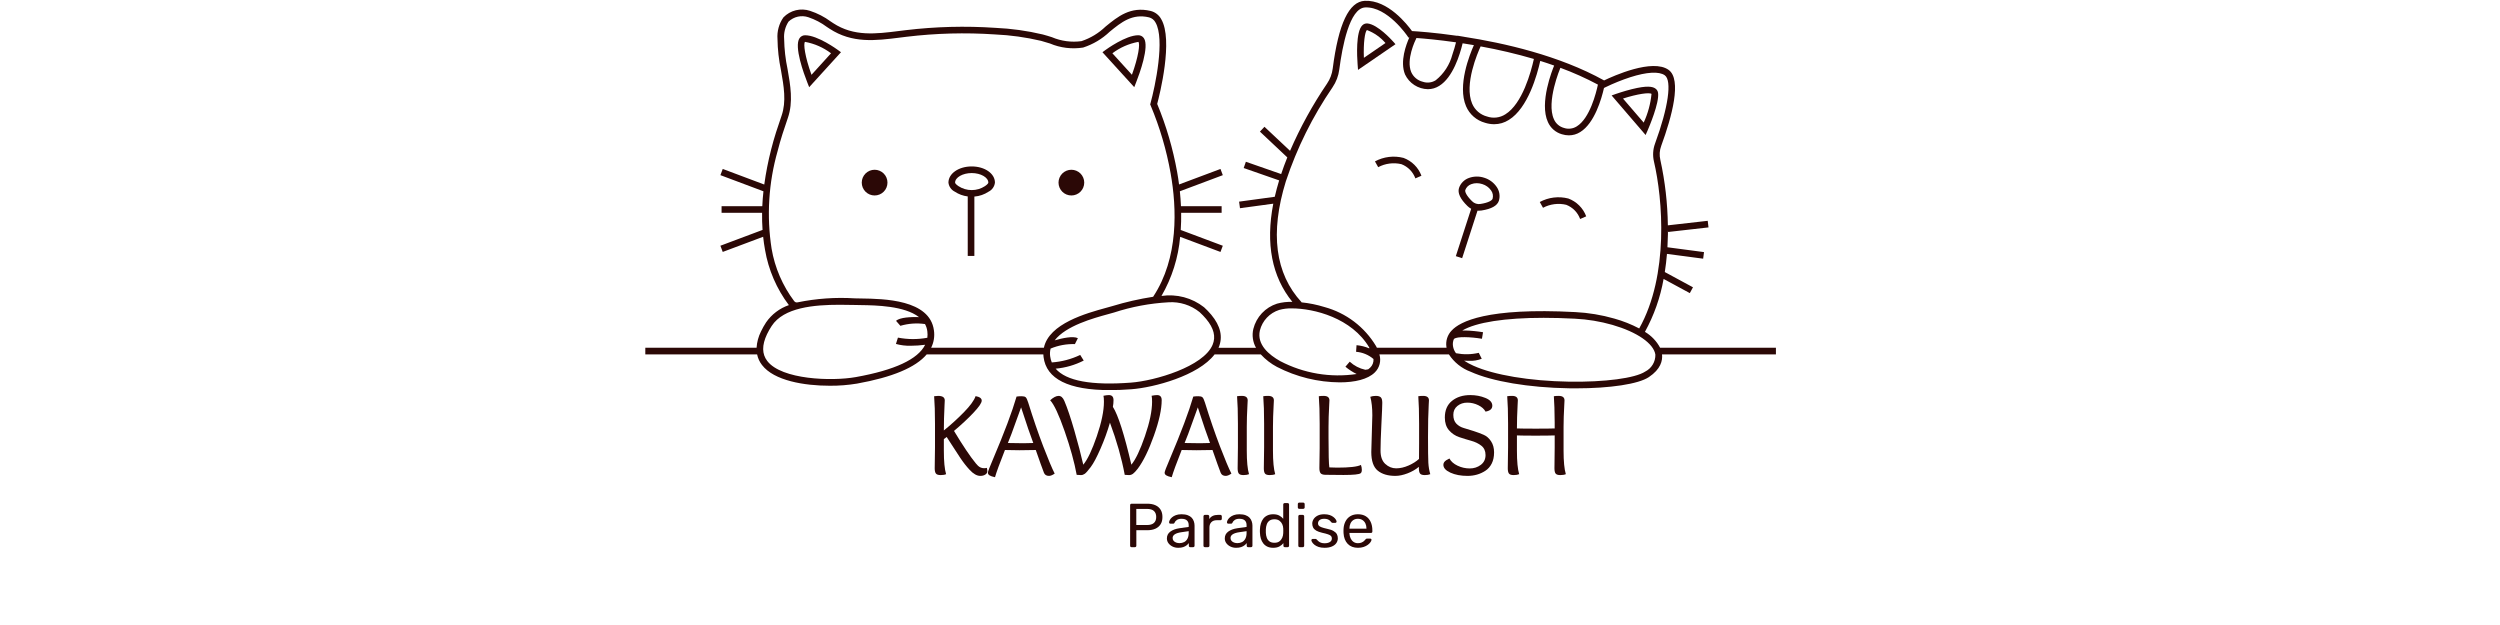 <svg version="1.0" preserveAspectRatio="xMidYMid meet" height="500" viewBox="0 0 1500 375" zoomAndPan="magnify" width="2000" xmlns:xlink="http://www.w3.org/1999/xlink" xmlns="http://www.w3.org/2000/svg"><defs><g></g><clipPath id="858981c3fa"><path clip-rule="nonzero" d="M 387 0 L 1065.551 0 L 1065.551 234 L 387 234 Z M 387 0"></path></clipPath></defs><g clip-path="url(#858981c3fa)"><path fill-rule="nonzero" fill-opacity="1" d="M 1079.16 208.656 L 996.07 208.656 C 995.02 206.68 993.723 204.879 992.176 203.258 C 990.629 201.637 988.891 200.254 986.965 199.113 C 992.438 189.141 996.172 178.559 998.16 167.359 L 1013.891 175.875 L 1015.785 172.375 L 998.883 163.227 C 999.434 159.703 999.867 156.074 1000.18 152.336 L 1021.891 155.207 L 1022.41 151.262 L 1000.465 148.359 C 1000.617 145.758 1000.719 143.117 1000.758 140.418 C 1000.758 139.668 1000.758 138.922 1000.758 138.172 L 1000.871 139.191 L 1025.102 136.441 L 1024.633 132.488 L 1000.715 135.203 C 1000.543 121.977 999.043 108.902 996.215 95.984 C 995.539 93.113 995.711 90.293 996.727 87.527 C 1003.191 69.906 1009.207 47.688 1001.156 41.922 C 991.465 35 968.07 45.555 962.461 48.258 C 935.555 33.301 902.379 25.789 878.355 22.07 L 878.355 22.059 L 874.434 21.398 L 874.434 21.504 C 860.543 19.504 850.32 18.82 847.199 18.641 C 844.469 14.848 832.773 -0.18 818.871 0.492 C 809.387 0.957 803.098 14.234 799.633 41.121 C 799.211 44.426 798.066 47.453 796.195 50.207 C 787.551 62.945 780.164 76.375 774.035 90.496 L 758.68 76.07 L 755.953 78.969 L 772.383 94.434 C 771.07 97.691 769.832 101.035 768.699 104.441 L 747.523 97.055 L 746.211 100.812 L 767.488 108.234 C 766.469 111.586 765.594 114.863 764.859 118.066 L 743.453 120.984 L 743.988 124.926 L 763.965 122.207 C 759.312 146.277 763.152 166.035 775.43 181.133 C 772.305 181.016 769.23 181.371 766.211 182.191 C 764.48 182.746 762.844 183.508 761.305 184.48 C 759.77 185.449 758.375 186.598 757.133 187.926 C 755.891 189.254 754.832 190.715 753.965 192.312 C 753.094 193.91 752.441 195.594 752 197.359 C 751.547 199.277 751.461 201.215 751.738 203.168 C 752.016 205.117 752.637 206.953 753.605 208.672 L 731.113 208.672 C 731.141 208.609 731.172 208.551 731.199 208.484 C 733.863 202.203 732.363 195.586 726.738 188.82 C 725.406 187.234 723.973 185.746 722.441 184.352 C 720.656 182.949 718.742 181.738 716.707 180.723 C 714.676 179.707 712.559 178.91 710.359 178.324 C 708.164 177.742 705.93 177.387 703.66 177.262 C 701.391 177.133 699.129 177.238 696.879 177.574 C 700.023 172.141 702.539 166.434 704.43 160.449 C 706.32 154.465 707.539 148.352 708.086 142.098 L 732.285 151.172 L 733.68 147.449 L 708.441 137.984 C 708.668 134.637 708.754 131.211 708.699 127.699 L 732.977 127.699 L 732.977 123.723 L 708.582 123.723 C 708.453 120.785 708.23 117.797 707.914 114.766 L 733.684 105.098 L 732.289 101.375 L 707.43 110.684 C 707.121 108.203 706.734 105.695 706.277 103.164 C 703.754 89.133 699.766 75.531 694.316 62.355 C 695.742 57.012 704.09 23.969 696.719 11.473 C 696.051 10.242 695.164 9.199 694.059 8.348 C 692.949 7.492 691.719 6.898 690.359 6.562 C 678.316 3.695 670.699 9.926 663.324 15.953 C 659.168 19.938 654.359 22.848 648.898 24.684 C 645.883 25.098 642.871 25.102 639.855 24.699 C 636.84 24.297 633.93 23.5 631.133 22.309 C 629.316 21.738 627.441 21.145 625.633 20.672 C 616.27 18.449 606.777 17.125 597.164 16.703 C 579.223 15.496 561.324 15.961 543.469 18.098 C 542.133 18.254 540.797 18.422 539.477 18.59 C 525.516 20.355 512.328 22.02 499.922 13.891 L 498.395 12.879 C 494.625 10.098 490.512 7.977 486.059 6.516 C 484.676 6.051 483.258 5.789 481.801 5.73 C 480.344 5.668 478.91 5.812 477.492 6.156 C 476.078 6.504 474.738 7.039 473.473 7.766 C 472.211 8.492 471.074 9.379 470.059 10.43 C 468.738 12.312 467.77 14.363 467.156 16.582 C 466.543 18.801 466.32 21.059 466.492 23.355 C 466.59 29.691 467.289 35.961 468.59 42.164 C 470.293 51.793 471.898 60.891 468.945 69.426 C 466.75 75.754 464.477 82.59 462.68 89.711 C 460.91 96.637 459.539 103.641 458.562 110.719 L 433.641 101.363 L 432.246 105.086 L 458.066 114.77 C 457.734 117.805 457.504 120.781 457.375 123.707 L 432.945 123.707 L 432.945 127.688 L 457.254 127.688 C 457.199 131.184 457.293 134.605 457.527 137.953 L 432.246 147.438 L 433.641 151.16 L 457.891 142.066 C 458.176 144.715 458.543 147.324 459.012 149.891 C 460.039 155.91 461.766 161.727 464.184 167.336 C 466.602 172.945 469.648 178.188 473.324 183.066 C 470.543 184.023 467.984 185.387 465.645 187.164 C 463.305 188.938 461.305 191.035 459.637 193.453 C 458.504 195.188 457.492 196.984 456.602 198.852 C 455.055 201.941 454.168 205.211 453.945 208.656 L 387.188 208.656 L 387.188 212.637 L 454.266 212.637 C 454.75 214.992 455.73 217.117 457.207 219.012 C 464.43 228.441 482.617 231.445 497.879 231.445 C 503.352 231.484 508.789 231.055 514.188 230.164 C 535.398 226.359 549.379 220.488 556.023 212.637 L 626.008 212.637 C 626.008 213.145 626.062 213.656 626.129 214.18 C 627.773 227.398 641.121 234.07 665.93 234.07 C 669.934 234.07 674.23 233.898 678.828 233.551 C 692.453 232.52 719.023 225.426 728.754 212.641 L 756.48 212.641 C 759.289 215.699 762.527 218.203 766.195 220.152 C 772.023 223.156 778.125 225.441 784.496 227.004 C 790.863 228.57 797.328 229.375 803.887 229.418 C 812.879 229.418 820.715 227.602 824.887 223.449 C 825.594 222.762 826.188 221.992 826.68 221.141 C 827.172 220.289 827.539 219.387 827.781 218.434 C 828.023 217.477 828.133 216.512 828.105 215.527 C 828.082 214.543 827.926 213.582 827.633 212.641 L 869.344 212.641 C 870.902 215.027 872.797 217.109 875.023 218.887 C 877.25 220.664 879.699 222.051 882.371 223.043 C 895.258 228.863 917.273 232.57 941.297 232.977 C 942.719 233 944.125 233.012 945.516 233.008 C 966.117 233.008 983.051 230.438 989.301 226.27 C 996.508 221.465 997.637 216.285 997.211 212.641 L 1079.16 212.641 Z M 556.402 202.656 C 550.516 203.734 544.637 203.707 538.766 202.57 L 537.566 206.367 C 540.461 207.164 543.41 207.527 546.41 207.457 C 549.316 207.438 552.207 207.238 555.09 206.863 C 550.785 215.551 536.855 222.055 513.477 226.254 C 499.051 228.84 468.965 227.824 460.352 216.594 C 457.137 212.402 457.094 207.145 460.191 200.551 C 461.008 198.844 461.938 197.199 462.98 195.617 C 470.246 184.402 488.504 182.863 503.844 182.863 C 506.992 182.863 510.012 182.93 512.793 182.984 C 514.188 183.016 515.512 183.043 516.777 183.062 C 525.363 183.188 542.715 183.461 551.375 190.262 C 546.566 190.133 540.016 190.383 537.609 192.488 L 540.23 195.484 C 545.078 194.074 550 193.723 555 194.426 C 555.742 195.777 556.207 197.215 556.395 198.742 C 556.574 200.047 556.578 201.352 556.402 202.656 Z M 558.68 208.656 C 559.488 207.043 560.035 205.348 560.32 203.566 C 560.605 201.785 560.617 200.004 560.355 198.219 C 557.922 179.699 530.168 179.285 516.828 179.086 C 515.574 179.086 514.254 179.039 512.871 179.012 C 501.32 178.289 489.879 179.09 478.539 181.41 C 478.051 181.535 477.586 181.477 477.145 181.234 C 476.906 181.102 476.707 180.93 476.543 180.719 C 473.051 176.078 470.156 171.094 467.855 165.758 C 465.559 160.426 463.922 154.898 462.949 149.172 C 461.43 139.406 460.977 129.59 461.586 119.727 C 462.195 109.859 463.852 100.176 466.562 90.668 C 468.32 83.688 470.562 76.953 472.727 70.715 C 476.02 61.199 474.242 51.168 472.531 41.457 C 471.277 35.508 470.594 29.492 470.484 23.41 C 470.332 21.574 470.48 19.762 470.934 17.973 C 471.387 16.184 472.113 14.52 473.121 12.973 C 473.898 12.23 474.762 11.609 475.707 11.102 C 476.652 10.598 477.652 10.227 478.699 9.996 C 479.746 9.762 480.809 9.676 481.879 9.734 C 482.949 9.789 483.996 9.992 485.012 10.336 C 489.047 11.699 492.77 13.652 496.18 16.199 L 497.73 17.223 C 511.383 26.156 525.273 24.402 539.984 22.547 C 541.301 22.379 542.625 22.211 543.957 22.055 C 561.566 19.938 579.215 19.473 596.91 20.656 C 606.27 21.066 615.512 22.352 624.629 24.504 C 626.348 24.969 628.098 25.504 629.945 26.086 C 633.086 27.418 636.352 28.289 639.738 28.703 C 643.125 29.117 646.504 29.062 649.875 28.531 C 655.91 26.559 661.23 23.391 665.836 19.02 C 672.766 13.355 679.332 8.008 689.434 10.418 C 690.266 10.633 691.016 11.008 691.688 11.539 C 692.359 12.074 692.891 12.723 693.289 13.48 C 699.109 23.344 693.102 51.824 690.297 61.965 L 690.102 62.66 L 690.398 63.316 C 695.895 76.418 699.883 89.961 702.367 103.949 C 706.09 124.891 707.266 154.762 691.914 178 L 691.984 178.047 C 683.617 179.34 675.387 181.219 667.289 183.688 C 665.961 184.059 664.688 184.422 663.477 184.754 C 651.973 187.914 629.363 194.125 626.332 208.656 Z M 727.539 206.922 C 722.016 219.953 693.141 228.473 678.527 229.578 C 654.84 231.371 639.727 228.562 633.387 221.203 C 639.316 220.656 644.934 219.035 650.238 216.336 L 648.125 212.961 C 642.727 215.535 637.043 217.035 631.074 217.461 C 630.57 216.242 630.238 214.98 630.078 213.668 C 629.887 212.145 629.98 210.637 630.359 209.145 C 635.027 207.211 639.887 206.316 644.938 206.461 L 646.727 202.91 C 643.867 201.473 637.449 202.875 632.824 204.203 C 639.5 195.445 656.25 190.863 664.535 188.586 C 665.75 188.258 667.027 187.895 668.367 187.516 C 679.008 184.043 689.918 181.996 701.094 181.375 C 702.762 181.262 704.43 181.305 706.09 181.504 C 707.754 181.707 709.383 182.059 710.977 182.562 C 712.574 183.066 714.109 183.715 715.586 184.504 C 717.059 185.297 718.449 186.219 719.754 187.27 C 721.152 188.543 722.465 189.902 723.68 191.352 C 728.34 196.953 729.605 202.051 727.539 206.922 Z M 958.746 50.766 C 957.668 55.855 953.859 71.031 946.066 75.82 C 944.902 76.559 943.637 77.008 942.266 77.164 C 940.898 77.324 939.562 77.176 938.262 76.723 C 936.941 76.348 935.77 75.711 934.734 74.812 C 933.703 73.91 932.914 72.832 932.367 71.574 C 927.566 61.18 936.148 40.891 936.238 40.684 L 936.129 40.641 C 943.898 43.5 951.438 46.875 958.746 50.766 Z M 920.32 35.41 C 918.637 43.012 913.453 62.301 903.188 68.605 C 902.379 69.121 901.52 69.539 900.617 69.859 C 899.711 70.184 898.781 70.398 897.828 70.508 C 896.875 70.621 895.918 70.621 894.965 70.516 C 894.012 70.414 893.078 70.203 892.172 69.887 C 891.188 69.629 890.246 69.262 889.344 68.785 C 888.445 68.312 887.609 67.738 886.84 67.074 C 886.07 66.406 885.383 65.664 884.785 64.84 C 884.188 64.016 883.688 63.137 883.289 62.199 C 878.344 50.691 886.695 31.484 888.379 27.836 C 899.16 29.789 909.805 32.301 920.32 35.367 Z M 849.867 22.801 C 854.461 23.129 862.898 23.867 873.602 25.395 C 873.109 27.414 872.395 30.004 871.43 32.75 C 870.633 35.785 869.383 38.617 867.676 41.25 C 865.969 43.879 863.891 46.176 861.445 48.141 C 860.281 48.879 859.016 49.324 857.648 49.484 C 856.277 49.641 854.945 49.496 853.641 49.043 C 852.879 48.855 852.145 48.586 851.441 48.227 C 850.738 47.871 850.086 47.438 849.484 46.93 C 848.883 46.422 848.348 45.852 847.875 45.219 C 847.406 44.586 847.016 43.906 846.703 43.184 C 843.648 35.766 848.984 24.562 849.867 22.801 Z M 822.082 220.625 C 821.719 220.984 821.332 221.309 820.914 221.598 L 819.199 221.867 C 815.641 221.086 812.52 219.465 809.836 217.008 L 808.539 218.52 L 807.246 220.031 C 809.312 221.77 811.562 223.23 813.988 224.41 C 810.082 224.992 806.156 225.266 802.207 225.227 C 798.258 225.188 794.336 224.84 790.441 224.184 C 786.547 223.527 782.73 222.566 778.988 221.309 C 775.246 220.047 771.625 218.504 768.125 216.672 C 761.473 212.949 753.961 206.766 755.938 198.242 C 756.297 196.809 756.832 195.445 757.543 194.152 C 758.254 192.855 759.113 191.668 760.129 190.594 C 761.141 189.52 762.273 188.59 763.523 187.805 C 764.777 187.02 766.105 186.406 767.516 185.961 C 769.992 185.277 772.516 184.965 775.086 185.031 C 788.273 185.031 811.113 190.715 821.621 208.633 L 821.57 208.633 L 821.57 209.031 C 819.121 207.992 816.57 207.352 813.922 207.109 L 813.648 211.078 C 815.574 211.23 817.43 211.676 819.211 212.414 C 820.996 213.152 822.621 214.148 824.094 215.402 C 824.168 216.379 824.031 217.324 823.676 218.242 C 823.324 219.156 822.793 219.949 822.082 220.625 Z M 871.02 198.289 C 870.391 198.934 869.848 199.641 869.387 200.414 C 868.922 201.184 868.555 201.996 868.281 202.852 C 868.004 203.707 867.832 204.582 867.758 205.477 C 867.688 206.375 867.715 207.266 867.848 208.156 C 867.871 208.324 867.91 208.484 867.938 208.648 L 826.137 208.648 C 825.969 208.312 825.797 207.973 825.605 207.629 C 823.898 204.781 821.938 202.125 819.723 199.656 C 817.508 197.184 815.078 194.949 812.434 192.945 C 809.789 190.941 806.98 189.207 804 187.742 C 801.023 186.277 797.934 185.109 794.734 184.234 C 790.195 182.824 785.559 181.879 780.828 181.406 L 780.922 181.312 C 765.102 164.18 761.922 139.777 771.512 108.797 C 778.199 88.703 787.523 69.922 799.484 52.445 C 801.711 49.164 803.078 45.559 803.586 41.625 C 805.367 27.922 809.723 4.906 819.082 4.461 C 832.414 3.848 844.371 21.504 844.488 21.68 L 845.051 22.523 L 845.582 22.523 C 843.723 26.672 839.832 36.898 843.023 44.668 C 843.641 45.969 844.426 47.16 845.375 48.246 C 846.328 49.328 847.406 50.258 848.617 51.039 C 849.828 51.82 851.121 52.422 852.5 52.84 C 853.879 53.262 855.289 53.484 856.727 53.512 C 859.188 53.5 861.461 52.836 863.539 51.523 C 871.773 46.465 875.949 32.785 877.574 25.98 C 879.754 26.316 882.012 26.684 884.332 27.082 C 881.816 32.715 874.328 51.379 879.633 63.738 C 880.145 64.941 880.785 66.07 881.551 67.125 C 882.316 68.18 883.191 69.141 884.176 69.996 C 885.16 70.855 886.227 71.594 887.379 72.211 C 888.527 72.828 889.73 73.309 890.992 73.656 C 892.777 74.227 894.609 74.52 896.488 74.531 C 899.664 74.52 902.594 73.664 905.277 71.965 C 916.793 64.887 922.309 44.84 924.152 36.543 C 926.945 37.414 929.727 38.348 932.496 39.336 C 931.516 41.664 923.43 61.719 928.75 73.25 C 929.137 74.125 929.613 74.945 930.18 75.715 C 930.746 76.484 931.387 77.188 932.109 77.816 C 932.828 78.445 933.605 78.988 934.445 79.445 C 935.281 79.906 936.16 80.266 937.078 80.535 C 938.461 80.977 939.879 81.199 941.332 81.207 C 943.797 81.199 946.07 80.539 948.148 79.223 C 956.758 73.93 960.938 59.211 962.391 52.785 L 963.32 52.32 C 968.137 49.988 973.09 47.988 978.18 46.324 C 988.117 43.152 995.465 42.746 998.871 45.176 C 1003.293 48.332 1000.996 64.418 993.02 86.156 C 992.387 87.875 992.016 89.648 991.906 91.477 C 991.797 93.305 991.949 95.113 992.367 96.895 C 997.625 119.289 1001.488 165.039 983.527 197.074 C 978.754 194.566 973.773 192.59 968.578 191.141 C 960.91 188.945 953.09 187.648 945.121 187.25 C 892.09 184.43 875.938 192.961 871.02 198.301 Z M 987.102 222.953 C 981.148 226.918 962.766 229.344 941.363 229.004 C 917.871 228.605 896.43 225.027 884.016 219.422 C 882.09 218.566 880.242 217.562 878.477 216.41 C 879.41 216.461 880.34 216.5 881.332 216.5 C 883.992 216.633 886.562 216.219 889.047 215.258 L 887.27 211.699 C 882.723 212.742 878.164 212.82 873.586 211.934 C 872.629 210.652 872.031 209.223 871.789 207.645 C 871.551 206.07 871.777 204.562 872.469 203.129 L 872.621 203.277 C 874.059 201.84 882.336 202.105 889.164 203.254 L 889.824 199.332 C 889.664 199.305 885.883 198.672 881.648 198.402 C 879.992 198.305 878.582 198.285 877.355 198.32 C 885.68 193.375 902.949 190.695 926.18 190.695 C 932.062 190.695 938.336 190.863 944.93 191.215 C 952.59 191.59 960.109 192.832 967.484 194.938 C 982.34 199.254 992.203 206.109 993.227 212.766 C 993.254 213.82 993.129 214.855 992.859 215.871 C 992.59 216.891 992.184 217.848 991.641 218.75 C 991.098 219.652 990.441 220.461 989.668 221.176 C 988.898 221.891 988.039 222.484 987.102 222.957 Z M 987.102 222.953" fill="#2b0806"></path></g><path fill-rule="nonzero" fill-opacity="1" d="M 835.781 24.828 C 834.852 23.809 826.75 14.844 820.613 14.078 C 820.027 14.004 819.453 14.059 818.895 14.25 C 818.332 14.441 817.844 14.746 817.426 15.16 C 813.41 18.984 814.215 33.984 814.555 38.484 L 814.812 41.934 L 837.293 26.523 Z M 818.332 34.699 C 817.984 25.906 818.918 18.945 820.191 18.031 C 824.539 19.699 828.234 22.297 831.277 25.82 Z M 818.332 34.699" fill="#2b0806"></path><path fill-rule="nonzero" fill-opacity="1" d="M 988.629 78.129 C 989.355 76.461 995.695 61.672 994.84 55.73 C 994.758 55.145 994.555 54.605 994.223 54.113 C 993.891 53.625 993.469 53.23 992.953 52.938 C 991.492 52.055 988.465 51.156 979.051 53.512 C 974.16 54.734 969.879 56.258 969.699 56.301 L 966.973 57.273 L 987.363 81.008 Z M 973.797 59.137 C 982.434 56.344 989.668 55.344 990.91 56.344 C 990.309 62.348 988.742 68.086 986.215 73.562 Z M 973.797 59.137" fill="#2b0806"></path><path fill-rule="nonzero" fill-opacity="1" d="M 842.102 94.734 C 840.672 94.367 839.223 94.133 837.746 94.039 C 836.273 93.941 834.805 93.984 833.34 94.164 C 831.875 94.344 830.441 94.656 829.035 95.105 C 827.629 95.555 826.273 96.133 824.977 96.836 L 826.918 100.305 C 829.059 99.164 831.328 98.441 833.734 98.133 C 836.137 97.824 838.52 97.949 840.879 98.516 C 841.836 98.887 842.746 99.352 843.605 99.918 C 844.461 100.484 845.25 101.133 845.969 101.867 C 846.691 102.602 847.324 103.406 847.871 104.277 C 848.418 105.145 848.867 106.062 849.219 107.031 L 852.859 105.43 C 852.402 104.203 851.816 103.039 851.109 101.941 C 850.398 100.84 849.578 99.828 848.648 98.906 C 847.723 97.984 846.707 97.172 845.602 96.469 C 844.496 95.766 843.332 95.188 842.102 94.734 Z M 842.102 94.734" fill="#2b0806"></path><path fill-rule="nonzero" fill-opacity="1" d="M 939.742 122.883 C 940.699 123.254 941.609 123.723 942.469 124.289 C 943.328 124.855 944.117 125.504 944.836 126.242 C 945.555 126.977 946.188 127.777 946.734 128.648 C 947.281 129.52 947.73 130.438 948.082 131.406 L 951.723 129.805 C 951.266 128.578 950.684 127.414 949.977 126.316 C 949.266 125.215 948.449 124.203 947.523 123.281 C 946.594 122.355 945.582 121.543 944.48 120.836 C 943.375 120.133 942.211 119.555 940.984 119.102 C 939.555 118.734 938.105 118.5 936.629 118.402 C 935.156 118.309 933.688 118.352 932.223 118.531 C 930.758 118.711 929.324 119.023 927.918 119.473 C 926.512 119.926 925.16 120.5 923.863 121.203 L 925.805 124.676 C 927.938 123.535 930.207 122.812 932.609 122.504 C 935.008 122.195 937.387 122.32 939.742 122.883 Z M 939.742 122.883" fill="#2b0806"></path><path fill-rule="nonzero" fill-opacity="1" d="M 890.562 106.656 C 889.066 106.156 887.527 105.914 885.949 105.938 C 884.371 105.957 882.844 106.234 881.359 106.773 C 879.949 107.27 878.723 108.047 877.676 109.109 C 876.629 110.172 875.867 111.41 875.395 112.824 C 874.461 115.766 876.156 119.395 880.473 123.613 C 881.141 124.27 881.887 124.824 882.707 125.273 L 873.5 153.691 L 877.285 154.914 L 886.504 126.387 C 886.773 126.41 887.039 126.426 887.316 126.426 C 887.852 126.426 888.383 126.383 888.91 126.301 C 894.875 125.371 898.375 123.418 899.32 120.48 C 899.754 119.055 899.852 117.605 899.613 116.133 C 899.379 114.664 898.828 113.32 897.973 112.102 C 897.078 110.805 896 109.688 894.727 108.754 C 893.457 107.82 892.07 107.121 890.562 106.656 Z M 895.547 119.266 C 895.234 120.227 893.16 121.625 888.32 122.367 C 887.395 122.527 886.48 122.465 885.586 122.18 C 884.691 121.891 883.914 121.414 883.254 120.742 C 879.754 117.324 878.867 114.977 879.18 114.016 C 879.48 113.184 879.945 112.457 880.574 111.84 C 881.207 111.223 881.945 110.773 882.781 110.492 C 883.832 110.098 884.918 109.902 886.039 109.91 C 887.176 109.914 888.281 110.094 889.359 110.445 C 890.438 110.77 891.43 111.258 892.344 111.922 C 893.254 112.582 894.031 113.375 894.672 114.301 C 895.191 115.016 895.527 115.809 895.68 116.68 C 895.836 117.551 895.789 118.414 895.547 119.266 Z M 895.547 119.266" fill="#2b0806"></path><path fill-rule="nonzero" fill-opacity="1" d="M 483.094 21.156 C 482.418 21.141 481.781 21.293 481.18 21.605 C 480.578 21.918 480.094 22.355 479.715 22.918 C 476.309 27.918 482.387 44.402 484.332 49.336 L 485.504 52.309 L 504.586 31.336 L 502.801 30.027 C 502.301 29.664 490.605 21.156 483.094 21.156 Z M 486.898 44.887 C 482.941 33.969 481.922 26.152 482.996 25.129 C 483.031 25.125 483.062 25.125 483.094 25.129 C 488.797 26.211 493.973 28.488 498.617 31.969 Z M 486.898 44.887" fill="#2b0806"></path><path fill-rule="nonzero" fill-opacity="1" d="M 681.715 49.328 C 683.66 44.395 689.738 27.922 686.336 22.91 C 685.957 22.348 685.469 21.91 684.867 21.598 C 684.27 21.281 683.629 21.133 682.953 21.145 C 675.441 21.145 663.746 29.656 663.254 30.02 L 661.473 31.328 L 680.551 52.301 Z M 667.43 31.969 C 672.074 28.488 677.25 26.211 682.953 25.129 L 683.031 25.129 C 684.117 26.219 683.094 34.027 679.156 44.863 Z M 667.43 31.969" fill="#2b0806"></path><path fill-rule="nonzero" fill-opacity="1" d="M 532.48 109.566 C 532.48 110.074 532.434 110.574 532.332 111.07 C 532.234 111.57 532.09 112.051 531.895 112.52 C 531.699 112.988 531.465 113.43 531.184 113.852 C 530.898 114.273 530.582 114.664 530.223 115.023 C 529.863 115.379 529.473 115.699 529.055 115.98 C 528.633 116.262 528.188 116.5 527.719 116.695 C 527.25 116.887 526.77 117.035 526.273 117.133 C 525.773 117.23 525.273 117.281 524.766 117.281 C 524.262 117.281 523.758 117.23 523.262 117.133 C 522.766 117.035 522.281 116.887 521.812 116.695 C 521.348 116.5 520.902 116.262 520.48 115.98 C 520.059 115.699 519.668 115.379 519.312 115.023 C 518.953 114.664 518.633 114.273 518.352 113.852 C 518.07 113.43 517.832 112.988 517.637 112.52 C 517.445 112.051 517.297 111.57 517.199 111.07 C 517.102 110.574 517.051 110.074 517.051 109.566 C 517.051 109.059 517.102 108.559 517.199 108.062 C 517.297 107.562 517.445 107.082 517.637 106.613 C 517.832 106.145 518.07 105.699 518.352 105.281 C 518.633 104.859 518.953 104.469 519.312 104.109 C 519.668 103.754 520.059 103.434 520.48 103.152 C 520.902 102.871 521.348 102.633 521.812 102.438 C 522.281 102.246 522.766 102.098 523.262 102 C 523.758 101.898 524.262 101.852 524.766 101.852 C 525.273 101.852 525.773 101.898 526.273 102 C 526.77 102.098 527.25 102.246 527.719 102.438 C 528.188 102.633 528.633 102.871 529.055 103.152 C 529.473 103.434 529.863 103.754 530.223 104.109 C 530.582 104.469 530.898 104.859 531.184 105.281 C 531.465 105.699 531.699 106.145 531.895 106.613 C 532.09 107.082 532.234 107.562 532.332 108.062 C 532.434 108.559 532.48 109.059 532.48 109.566 Z M 532.48 109.566" fill="#2b0806"></path><path fill-rule="nonzero" fill-opacity="1" d="M 650.543 109.566 C 650.539 110.074 650.492 110.574 650.395 111.07 C 650.293 111.57 650.148 112.051 649.953 112.52 C 649.762 112.988 649.523 113.43 649.242 113.852 C 648.961 114.273 648.641 114.664 648.281 115.023 C 647.922 115.379 647.535 115.699 647.113 115.98 C 646.691 116.262 646.246 116.5 645.777 116.695 C 645.309 116.887 644.828 117.035 644.332 117.133 C 643.832 117.23 643.332 117.281 642.824 117.281 C 642.32 117.281 641.816 117.23 641.32 117.133 C 640.824 117.035 640.34 116.887 639.871 116.695 C 639.406 116.5 638.961 116.262 638.539 115.98 C 638.117 115.699 637.727 115.379 637.371 115.023 C 637.012 114.664 636.691 114.273 636.41 113.852 C 636.129 113.43 635.891 112.988 635.699 112.52 C 635.504 112.051 635.355 111.57 635.258 111.07 C 635.16 110.574 635.109 110.074 635.109 109.566 C 635.109 109.059 635.16 108.559 635.258 108.062 C 635.355 107.562 635.504 107.082 635.699 106.613 C 635.891 106.145 636.129 105.699 636.41 105.281 C 636.691 104.859 637.012 104.469 637.371 104.109 C 637.727 103.754 638.117 103.434 638.539 103.152 C 638.961 102.871 639.406 102.633 639.871 102.438 C 640.34 102.246 640.824 102.098 641.32 102 C 641.816 101.898 642.32 101.852 642.824 101.852 C 643.332 101.852 643.832 101.898 644.332 102 C 644.828 102.098 645.309 102.246 645.777 102.438 C 646.246 102.633 646.691 102.871 647.113 103.152 C 647.535 103.434 647.922 103.754 648.281 104.109 C 648.641 104.469 648.961 104.859 649.242 105.281 C 649.523 105.699 649.762 106.145 649.953 106.613 C 650.148 107.082 650.293 107.562 650.395 108.062 C 650.492 108.559 650.539 109.059 650.543 109.566 Z M 650.543 109.566" fill="#2b0806"></path><path fill-rule="nonzero" fill-opacity="1" d="M 583.023 99.859 C 575.199 99.859 569.062 104.125 569.062 109.566 C 569.195 110.734 569.598 111.801 570.273 112.766 C 570.949 113.73 571.812 114.473 572.863 114.996 C 575.234 116.559 577.824 117.516 580.641 117.863 L 580.641 153.566 L 584.621 153.566 L 584.621 117.945 C 587.719 117.691 590.566 116.707 593.164 114.996 C 594.219 114.473 595.082 113.73 595.754 112.766 C 596.43 111.801 596.832 110.734 596.965 109.566 C 596.977 104.125 590.848 99.859 583.023 99.859 Z M 590.973 111.684 C 589.789 112.457 588.523 113.047 587.172 113.449 C 585.82 113.852 584.438 114.055 583.027 114.055 C 581.613 114.055 580.234 113.852 578.879 113.449 C 577.527 113.047 576.262 112.457 575.082 111.684 C 573.48 110.617 573.051 109.855 573.051 109.566 C 573.051 106.461 577.621 103.836 583.023 103.836 C 588.426 103.836 592.996 106.461 592.996 109.566 C 592.996 109.855 592.566 110.617 590.973 111.684 Z M 590.973 111.684" fill="#2b0806"></path><g fill-opacity="1" fill="#2b0806"><g transform="translate(555.794, 284.846)"><g><path d="M 5.031 -3.844 L 5.203 -16.406 L 5.203 -30.625 C 5.203 -37.289 5.031 -42.785 4.688 -47.109 C 5.633 -47.242 6.441 -47.312 7.109 -47.312 C 9.742 -47.312 11.062 -46.41 11.062 -44.609 C 11.062 -44.379 11.016 -43.363 10.922 -41.562 C 10.648 -36.176 10.516 -31.18 10.516 -26.578 C 14.578 -29.836 18.551 -33.441 22.438 -37.391 C 26.32 -41.348 28.695 -44.609 29.562 -47.172 C 32.008 -46.734 33.234 -45.832 33.234 -44.469 C 33.234 -43.102 31.578 -40.672 28.266 -37.172 C 24.961 -33.672 21.078 -30.047 16.609 -26.297 C 21.891 -17.523 26.227 -11.062 29.625 -6.906 C 30.207 -6.188 30.66 -5.688 30.984 -5.406 C 32.023 -4.414 33.25 -3.922 34.656 -3.922 C 35.238 -3.922 35.797 -3.988 36.328 -4.125 C 36.504 -3.457 36.594 -2.754 36.594 -2.016 C 36.594 -1.254 36.188 -0.613 35.375 -0.094 C 34.57 0.426 33.582 0.688 32.406 0.688 C 30.363 0.688 28.234 -0.508 26.016 -2.906 C 24.023 -5.039 22.102 -7.504 20.25 -10.297 C 18.406 -13.098 16.723 -15.68 15.203 -18.047 C 13.691 -20.422 12.695 -21.957 12.219 -22.656 C 11.406 -22.051 10.836 -21.625 10.516 -21.375 L 10.516 -14.438 C 10.516 -8.031 10.961 -3.332 11.859 -0.344 C 11.098 0.02 10.016 0.203 8.609 0.203 C 7.172 0.203 6.211 -0.113 5.734 -0.75 C 5.266 -1.383 5.031 -2.414 5.031 -3.844 Z M 5.031 -3.844"></path></g></g></g><g fill-opacity="1" fill="#2b0806"><g transform="translate(592.388, 284.846)"><g><path d="M 27.578 -19.047 C 25.961 -23.254 23.523 -30.379 20.266 -40.422 C 19.816 -39.328 18.719 -36.297 16.969 -31.328 C 15.227 -26.359 13.688 -22.266 12.344 -19.047 C 16.051 -18.953 19.164 -18.906 21.688 -18.906 C 24.176 -18.906 26.141 -18.953 27.578 -19.047 Z M 29.078 -14.844 C 23.754 -14.75 20.523 -14.703 19.391 -14.703 C 18.254 -14.703 15.316 -14.75 10.578 -14.844 C 7.41 -6.844 5.422 -1.398 4.609 1.484 C 3.066 1.16 1.969 0.785 1.312 0.359 C 0.664 -0.066 0.344 -0.602 0.344 -1.25 C 0.344 -1.875 1.363 -4.555 3.406 -9.297 C 10.227 -25.367 14.941 -37.906 17.547 -46.906 C 18.453 -47.039 19.473 -47.109 20.609 -47.109 C 21.742 -47.109 22.547 -46.906 23.016 -46.5 C 23.492 -46.094 24 -45.035 24.531 -43.328 C 27.508 -33.734 30.5 -25.016 33.5 -17.172 C 36.508 -9.328 38.816 -3.832 40.422 -0.688 C 39.098 0.227 37.961 0.688 37.016 0.688 C 35.484 0.688 34.469 0.051 33.969 -1.219 C 33.062 -3.531 31.43 -8.07 29.078 -14.844 Z M 29.078 -14.844"></path></g></g></g><g fill-opacity="1" fill="#2b0806"><g transform="translate(631.514, 284.846)"><g><path d="M 59.453 -47.391 C 60.797 -47.66 61.883 -47.797 62.719 -47.797 C 64.57 -47.797 65.5 -46.781 65.5 -44.75 C 65.5 -39.27 63.945 -32.18 60.844 -23.484 C 57.75 -14.785 54.523 -8.18 51.172 -3.672 C 49.961 -2.129 48.992 -1.098 48.266 -0.578 C 47.535 -0.055 46.77 0.203 45.969 0.203 C 45.156 0.203 44.273 0.156 43.328 0.062 C 41.473 -9.875 38.516 -20.312 34.453 -31.25 C 32.941 -26 31.055 -20.801 28.797 -15.656 C 26.547 -10.508 24.594 -6.836 22.938 -4.641 C 21.289 -2.453 20.098 -1.098 19.359 -0.578 C 18.617 -0.055 17.867 0.203 17.109 0.203 C 16.316 0.203 15.445 0.156 14.5 0.062 C 13.113 -7.52 10.703 -16.25 7.266 -26.125 C 3.828 -36 0.93 -42.188 -1.422 -44.688 C 0.516 -46.438 2.211 -47.312 3.672 -47.312 C 5.109 -47.312 6.254 -46.297 7.109 -44.266 C 8.867 -40.148 10.859 -34.254 13.078 -26.578 C 15.297 -18.898 17.086 -12.051 18.453 -6.031 C 21.023 -9.113 23.734 -14.812 26.578 -23.125 C 29.422 -31.438 30.844 -38.32 30.844 -43.781 C 30.844 -45.469 30.75 -46.672 30.562 -47.391 C 31.883 -47.66 32.973 -47.797 33.828 -47.797 C 35.672 -47.797 36.594 -46.781 36.594 -44.75 C 36.594 -43.383 36.469 -42.047 36.219 -40.734 C 39.363 -35.805 43.062 -24.238 47.312 -6.031 C 49.883 -9.156 52.598 -14.863 55.453 -23.156 C 58.305 -31.445 59.734 -38.32 59.734 -43.781 C 59.734 -45.469 59.641 -46.672 59.453 -47.391 Z M 59.453 -47.391"></path></g></g></g><g fill-opacity="1" fill="#2b0806"><g transform="translate(698.425, 284.846)"><g><path d="M 27.578 -19.047 C 25.961 -23.254 23.523 -30.379 20.266 -40.422 C 19.816 -39.328 18.719 -36.297 16.969 -31.328 C 15.227 -26.359 13.688 -22.266 12.344 -19.047 C 16.051 -18.953 19.164 -18.906 21.688 -18.906 C 24.176 -18.906 26.141 -18.953 27.578 -19.047 Z M 29.078 -14.844 C 23.754 -14.75 20.523 -14.703 19.391 -14.703 C 18.254 -14.703 15.316 -14.75 10.578 -14.844 C 7.41 -6.844 5.422 -1.398 4.609 1.484 C 3.066 1.16 1.969 0.785 1.312 0.359 C 0.664 -0.066 0.344 -0.602 0.344 -1.25 C 0.344 -1.875 1.363 -4.555 3.406 -9.297 C 10.227 -25.367 14.941 -37.906 17.547 -46.906 C 18.453 -47.039 19.473 -47.109 20.609 -47.109 C 21.742 -47.109 22.547 -46.906 23.016 -46.5 C 23.492 -46.094 24 -45.035 24.531 -43.328 C 27.508 -33.734 30.5 -25.016 33.5 -17.172 C 36.508 -9.328 38.816 -3.832 40.422 -0.688 C 39.098 0.227 37.961 0.688 37.016 0.688 C 35.484 0.688 34.469 0.051 33.969 -1.219 C 33.062 -3.531 31.43 -8.07 29.078 -14.844 Z M 29.078 -14.844"></path></g></g></g><g fill-opacity="1" fill="#2b0806"><g transform="translate(737.551, 284.846)"><g><path d="M 5.031 -3.844 L 5.203 -16.406 L 5.203 -30.625 C 5.203 -37.289 5.031 -42.785 4.688 -47.109 C 5.488 -47.242 6.457 -47.312 7.594 -47.312 C 9.906 -47.312 11.062 -46.41 11.062 -44.609 C 11.062 -44.336 11.016 -43.391 10.922 -41.766 C 10.648 -36.836 10.516 -32.477 10.516 -28.688 L 10.516 -14.438 C 10.516 -8.031 10.961 -3.332 11.859 -0.344 C 11.004 0.02 9.895 0.203 8.531 0.203 C 7.145 0.203 6.211 -0.098 5.734 -0.703 C 5.266 -1.316 5.031 -2.363 5.031 -3.844 Z M 5.031 -3.844"></path></g></g></g><g fill-opacity="1" fill="#2b0806"><g transform="translate(753.264, 284.846)"><g><path d="M 5.031 -3.844 L 5.203 -16.406 L 5.203 -30.625 C 5.203 -37.289 5.031 -42.785 4.688 -47.109 C 5.488 -47.242 6.457 -47.312 7.594 -47.312 C 9.906 -47.312 11.062 -46.41 11.062 -44.609 C 11.062 -44.336 11.016 -43.391 10.922 -41.766 C 10.648 -36.836 10.516 -32.477 10.516 -28.688 L 10.516 -14.438 C 10.516 -8.031 10.961 -3.332 11.859 -0.344 C 11.004 0.02 9.895 0.203 8.531 0.203 C 7.145 0.203 6.211 -0.098 5.734 -0.703 C 5.266 -1.316 5.031 -2.363 5.031 -3.844 Z M 5.031 -3.844"></path></g></g></g><g fill-opacity="1" fill="#2b0806"><g transform="translate(768.977, 284.846)"><g></g></g></g><g fill-opacity="1" fill="#2b0806"><g transform="translate(786.598, 284.846)"><g><path d="M 5.031 -4.062 L 5.203 -15.922 L 5.203 -30.625 C 5.203 -37.289 5.031 -42.785 4.688 -47.109 C 5.488 -47.242 6.457 -47.312 7.594 -47.312 C 9.906 -47.312 11.062 -46.41 11.062 -44.609 C 11.062 -44.336 11.016 -43.391 10.922 -41.766 C 10.648 -36.836 10.516 -32.477 10.516 -28.688 L 10.516 -22.312 C 10.516 -12.457 10.676 -6.488 11 -4.406 C 12.988 -4.312 14.562 -4.266 15.719 -4.266 C 23.094 -4.266 27.844 -4.805 29.969 -5.891 C 30.32 -4.898 30.5 -3.922 30.5 -2.953 C 30.5 -1.973 30.273 -1.301 29.828 -0.938 C 29.023 -0.219 25.594 0.141 19.531 0.141 C 13.469 0.141 9.758 0.102 8.406 0.031 C 7.062 -0.031 6.16 -0.367 5.703 -0.984 C 5.254 -1.598 5.031 -2.625 5.031 -4.062 Z M 5.031 -4.062"></path></g></g></g><g fill-opacity="1" fill="#2b0806"><g transform="translate(817.087, 284.846)"><g><path d="M 5.688 -13.641 L 6.312 -35.594 C 6.312 -40.102 5.906 -43.828 5.094 -46.766 C 6.039 -47.129 7.164 -47.312 8.469 -47.312 C 9.738 -47.312 10.691 -47.039 11.328 -46.5 C 11.961 -45.957 12.281 -44.844 12.281 -43.156 C 12.281 -41.469 12.102 -37.156 11.75 -30.219 C 11.406 -23.281 11.234 -18.031 11.234 -14.469 C 11.234 -10.883 12.188 -8.219 14.094 -6.469 C 16.008 -4.719 18.18 -3.844 20.609 -3.844 C 23.016 -3.844 25.5 -4.41 28.062 -5.547 C 30.633 -6.68 32.719 -8 34.312 -9.5 L 34.375 -18.625 L 34.375 -30.625 C 34.375 -37.289 34.211 -42.785 33.891 -47.109 C 34.703 -47.242 35.676 -47.312 36.812 -47.312 C 39.125 -47.312 40.281 -46.41 40.281 -44.609 C 40.281 -44.516 40.234 -43.633 40.141 -41.969 C 39.859 -37 39.719 -30.582 39.719 -22.719 C 39.719 -14.852 39.785 -9.676 39.922 -7.188 C 40.066 -4.707 40.453 -2.426 41.078 -0.344 C 40.223 0.02 39.125 0.203 37.781 0.203 C 36.414 0.203 35.484 -0.086 34.984 -0.672 C 34.484 -1.266 34.234 -2.367 34.234 -3.984 L 34.234 -4.75 C 32.336 -3.156 30.066 -1.848 27.422 -0.828 C 24.773 0.18 22.344 0.688 20.125 0.688 C 15.656 0.688 12.129 -0.363 9.547 -2.469 C 6.973 -4.57 5.688 -8.297 5.688 -13.641 Z M 5.688 -13.641"></path></g></g></g><g fill-opacity="1" fill="#2b0806"><g transform="translate(862.839, 284.846)"><g><path d="M 28.484 -37.875 C 27.672 -39.426 26.223 -40.711 24.141 -41.734 C 22.055 -42.754 19.859 -43.266 17.547 -43.266 C 15.234 -43.266 13.254 -42.602 11.609 -41.281 C 9.973 -39.969 9.156 -38.188 9.156 -35.938 C 9.156 -33.676 9.758 -31.914 10.969 -30.656 C 12.188 -29.395 13.691 -28.516 15.484 -28.016 C 17.273 -27.516 19.238 -26.91 21.375 -26.203 C 23.52 -25.504 25.488 -24.77 27.281 -24 C 29.07 -23.238 30.57 -21.938 31.781 -20.094 C 33 -18.258 33.609 -16.035 33.609 -13.422 C 33.609 -10.805 33.133 -8.566 32.188 -6.703 C 31.238 -4.848 29.957 -3.398 28.344 -2.359 C 25.219 -0.328 21.656 0.688 17.656 0.688 C 13.656 0.688 10.242 0.039 7.422 -1.25 C 4.598 -2.539 3.188 -4.113 3.188 -5.969 C 3.188 -7.051 3.773 -7.973 4.953 -8.734 C 5.348 -8.973 5.973 -9.312 6.828 -9.75 C 7.734 -7.988 9.352 -6.551 11.688 -5.438 C 14.02 -4.332 16.461 -3.781 19.016 -3.781 C 21.535 -3.781 23.742 -4.492 25.641 -5.922 C 27.535 -7.359 28.484 -9.316 28.484 -11.797 C 28.484 -14.242 27.645 -16.117 25.969 -17.422 C 24.289 -18.734 22.254 -19.719 19.859 -20.375 C 17.461 -21.039 15.066 -21.773 12.672 -22.578 C 10.285 -23.391 8.254 -24.754 6.578 -26.672 C 4.898 -28.598 4.062 -31.145 4.062 -34.312 C 4.062 -38.676 5.492 -42.016 8.359 -44.328 C 11.223 -46.641 14.879 -47.797 19.328 -47.797 C 22.586 -47.797 25.602 -47.227 28.375 -46.094 C 31.156 -44.969 32.547 -43.41 32.547 -41.422 C 32.547 -39.523 31.191 -38.344 28.484 -37.875 Z M 28.484 -37.875"></path></g></g></g><g fill-opacity="1" fill="#2b0806"><g transform="translate(899.641, 284.846)"><g><path d="M 5.031 -3.844 L 5.203 -16.406 L 5.203 -30.625 C 5.203 -37.289 5.031 -42.785 4.688 -47.109 C 5.488 -47.242 6.457 -47.312 7.594 -47.312 C 9.906 -47.312 11.062 -46.41 11.062 -44.609 C 11.062 -44.379 11.016 -43.43 10.922 -41.766 C 10.648 -36.703 10.516 -32.039 10.516 -27.781 C 12.773 -27.695 16.555 -27.656 21.859 -27.656 C 27.129 -27.656 30.898 -27.695 33.172 -27.781 L 33.172 -31.391 C 33.117 -38.211 32.953 -43.453 32.672 -47.109 C 33.484 -47.242 34.457 -47.312 35.594 -47.312 C 37.906 -47.312 39.062 -46.41 39.062 -44.609 C 39.062 -44.336 39.016 -43.391 38.922 -41.766 C 38.641 -36.836 38.5 -32.477 38.5 -28.688 L 38.5 -14.438 C 38.5 -8.031 38.953 -3.332 39.859 -0.344 C 39.004 0.02 37.895 0.203 36.531 0.203 C 35.145 0.203 34.211 -0.098 33.734 -0.703 C 33.266 -1.316 33.031 -2.363 33.031 -3.844 L 33.172 -16.406 L 33.172 -23.594 C 30.766 -23.5 26.957 -23.453 21.75 -23.453 C 16.52 -23.453 12.773 -23.5 10.516 -23.594 L 10.516 -14.438 C 10.516 -8.031 10.961 -3.332 11.859 -0.344 C 11.004 0.02 9.895 0.203 8.531 0.203 C 7.145 0.203 6.211 -0.098 5.734 -0.703 C 5.266 -1.316 5.031 -2.363 5.031 -3.844 Z M 5.031 -3.844"></path></g></g></g><g fill-opacity="1" fill="#2b0806"><g transform="translate(674.838, 328.303)"><g><path d="M 4.094 0 C 3.82 0 3.609 -0.078 3.453 -0.234 C 3.305 -0.398 3.234 -0.609 3.234 -0.859 L 3.234 -25.188 C 3.234 -25.457 3.305 -25.672 3.453 -25.828 C 3.609 -25.992 3.82 -26.078 4.094 -26.078 L 13.562 -26.078 C 15.406 -26.078 17.004 -25.781 18.359 -25.188 C 19.711 -24.594 20.758 -23.703 21.5 -22.516 C 22.25 -21.336 22.625 -19.867 22.625 -18.109 C 22.625 -16.348 22.25 -14.883 21.5 -13.719 C 20.758 -12.551 19.711 -11.664 18.359 -11.062 C 17.004 -10.469 15.406 -10.172 13.562 -10.172 L 6.969 -10.172 L 6.969 -0.859 C 6.969 -0.609 6.883 -0.398 6.719 -0.234 C 6.562 -0.078 6.348 0 6.078 0 Z M 6.938 -13.297 L 13.375 -13.297 C 15.219 -13.297 16.598 -13.707 17.516 -14.531 C 18.43 -15.352 18.891 -16.547 18.891 -18.109 C 18.891 -19.648 18.441 -20.844 17.547 -21.688 C 16.648 -22.531 15.258 -22.953 13.375 -22.953 L 6.938 -22.953 Z M 6.938 -13.297"></path></g></g></g><g fill-opacity="1" fill="#2b0806"><g transform="translate(698.763, 328.303)"><g><path d="M 8.156 0.375 C 6.914 0.375 5.785 0.125 4.766 -0.375 C 3.742 -0.875 2.922 -1.547 2.297 -2.391 C 1.68 -3.234 1.375 -4.188 1.375 -5.25 C 1.375 -6.969 2.066 -8.332 3.453 -9.344 C 4.848 -10.363 6.664 -11.035 8.906 -11.359 L 14.453 -12.156 L 14.453 -13.234 C 14.453 -14.422 14.109 -15.348 13.422 -16.016 C 12.742 -16.691 11.633 -17.031 10.094 -17.031 C 9 -17.031 8.102 -16.805 7.406 -16.359 C 6.719 -15.91 6.238 -15.336 5.969 -14.641 C 5.812 -14.273 5.551 -14.094 5.188 -14.094 L 3.5 -14.094 C 3.227 -14.094 3.023 -14.172 2.891 -14.328 C 2.754 -14.492 2.688 -14.688 2.688 -14.906 C 2.688 -15.281 2.828 -15.738 3.109 -16.281 C 3.398 -16.832 3.844 -17.367 4.438 -17.891 C 5.031 -18.41 5.789 -18.848 6.719 -19.203 C 7.656 -19.566 8.797 -19.75 10.141 -19.75 C 11.629 -19.75 12.879 -19.555 13.891 -19.172 C 14.91 -18.785 15.711 -18.27 16.297 -17.625 C 16.879 -16.977 17.301 -16.242 17.562 -15.422 C 17.832 -14.609 17.969 -13.781 17.969 -12.938 L 17.969 -0.859 C 17.969 -0.609 17.883 -0.398 17.719 -0.234 C 17.562 -0.078 17.359 0 17.109 0 L 15.391 0 C 15.117 0 14.906 -0.078 14.75 -0.234 C 14.602 -0.398 14.531 -0.609 14.531 -0.859 L 14.531 -2.453 C 14.207 -2.004 13.77 -1.562 13.219 -1.125 C 12.676 -0.695 11.992 -0.336 11.172 -0.047 C 10.359 0.234 9.352 0.375 8.156 0.375 Z M 8.938 -2.422 C 9.957 -2.422 10.891 -2.633 11.734 -3.062 C 12.578 -3.5 13.238 -4.176 13.719 -5.094 C 14.207 -6.02 14.453 -7.18 14.453 -8.578 L 14.453 -9.609 L 10.141 -8.984 C 8.367 -8.734 7.035 -8.316 6.141 -7.734 C 5.254 -7.148 4.812 -6.41 4.812 -5.516 C 4.812 -4.816 5.016 -4.238 5.422 -3.781 C 5.828 -3.32 6.348 -2.977 6.984 -2.75 C 7.617 -2.531 8.27 -2.422 8.938 -2.422 Z M 8.938 -2.422"></path></g></g></g><g fill-opacity="1" fill="#2b0806"><g transform="translate(719.334, 328.303)"><g><path d="M 3.609 0 C 3.359 0 3.148 -0.078 2.984 -0.234 C 2.828 -0.398 2.75 -0.609 2.75 -0.859 L 2.75 -18.484 C 2.75 -18.734 2.828 -18.941 2.984 -19.109 C 3.148 -19.285 3.359 -19.375 3.609 -19.375 L 5.328 -19.375 C 5.578 -19.375 5.785 -19.285 5.953 -19.109 C 6.129 -18.941 6.219 -18.734 6.219 -18.484 L 6.219 -16.844 C 6.719 -17.688 7.398 -18.316 8.266 -18.734 C 9.141 -19.16 10.195 -19.375 11.438 -19.375 L 12.891 -19.375 C 13.141 -19.375 13.344 -19.289 13.5 -19.125 C 13.664 -18.969 13.75 -18.766 13.75 -18.516 L 13.75 -17 C 13.75 -16.75 13.664 -16.547 13.5 -16.391 C 13.344 -16.242 13.141 -16.172 12.891 -16.172 L 10.656 -16.172 C 9.312 -16.172 8.254 -15.781 7.484 -15 C 6.711 -14.219 6.328 -13.156 6.328 -11.812 L 6.328 -0.859 C 6.328 -0.609 6.238 -0.398 6.062 -0.234 C 5.895 -0.078 5.688 0 5.438 0 Z M 3.609 0"></path></g></g></g><g fill-opacity="1" fill="#2b0806"><g transform="translate(733.495, 328.303)"><g><path d="M 8.156 0.375 C 6.914 0.375 5.785 0.125 4.766 -0.375 C 3.742 -0.875 2.922 -1.547 2.297 -2.391 C 1.68 -3.234 1.375 -4.188 1.375 -5.25 C 1.375 -6.969 2.066 -8.332 3.453 -9.344 C 4.848 -10.363 6.664 -11.035 8.906 -11.359 L 14.453 -12.156 L 14.453 -13.234 C 14.453 -14.422 14.109 -15.348 13.422 -16.016 C 12.742 -16.691 11.633 -17.031 10.094 -17.031 C 9 -17.031 8.102 -16.805 7.406 -16.359 C 6.719 -15.91 6.238 -15.336 5.969 -14.641 C 5.812 -14.273 5.551 -14.094 5.188 -14.094 L 3.5 -14.094 C 3.227 -14.094 3.023 -14.172 2.891 -14.328 C 2.754 -14.492 2.688 -14.688 2.688 -14.906 C 2.688 -15.281 2.828 -15.738 3.109 -16.281 C 3.398 -16.832 3.844 -17.367 4.438 -17.891 C 5.031 -18.41 5.789 -18.848 6.719 -19.203 C 7.656 -19.566 8.797 -19.75 10.141 -19.75 C 11.629 -19.75 12.879 -19.555 13.891 -19.172 C 14.91 -18.785 15.711 -18.27 16.297 -17.625 C 16.879 -16.977 17.301 -16.242 17.562 -15.422 C 17.832 -14.609 17.969 -13.781 17.969 -12.938 L 17.969 -0.859 C 17.969 -0.609 17.883 -0.398 17.719 -0.234 C 17.562 -0.078 17.359 0 17.109 0 L 15.391 0 C 15.117 0 14.906 -0.078 14.75 -0.234 C 14.602 -0.398 14.531 -0.609 14.531 -0.859 L 14.531 -2.453 C 14.207 -2.004 13.77 -1.562 13.219 -1.125 C 12.676 -0.695 11.992 -0.336 11.172 -0.047 C 10.359 0.234 9.352 0.375 8.156 0.375 Z M 8.938 -2.422 C 9.957 -2.422 10.891 -2.633 11.734 -3.062 C 12.578 -3.5 13.238 -4.176 13.719 -5.094 C 14.207 -6.02 14.453 -7.18 14.453 -8.578 L 14.453 -9.609 L 10.141 -8.984 C 8.367 -8.734 7.035 -8.316 6.141 -7.734 C 5.254 -7.148 4.812 -6.41 4.812 -5.516 C 4.812 -4.816 5.016 -4.238 5.422 -3.781 C 5.828 -3.32 6.348 -2.977 6.984 -2.75 C 7.617 -2.531 8.27 -2.422 8.938 -2.422 Z M 8.938 -2.422"></path></g></g></g><g fill-opacity="1" fill="#2b0806"><g transform="translate(754.066, 328.303)"><g><path d="M 9.844 0.375 C 8.469 0.375 7.285 0.133 6.297 -0.344 C 5.305 -0.832 4.492 -1.492 3.859 -2.328 C 3.223 -3.16 2.75 -4.109 2.438 -5.172 C 2.125 -6.242 1.945 -7.379 1.906 -8.578 C 1.875 -8.973 1.859 -9.344 1.859 -9.688 C 1.859 -10.031 1.875 -10.406 1.906 -10.812 C 1.945 -11.977 2.125 -13.094 2.438 -14.156 C 2.75 -15.227 3.223 -16.188 3.859 -17.031 C 4.492 -17.875 5.305 -18.535 6.297 -19.016 C 7.285 -19.504 8.469 -19.75 9.844 -19.75 C 11.301 -19.75 12.516 -19.488 13.484 -18.969 C 14.453 -18.445 15.25 -17.801 15.875 -17.031 L 15.875 -25.594 C 15.875 -25.844 15.953 -26.047 16.109 -26.203 C 16.273 -26.367 16.484 -26.453 16.734 -26.453 L 18.516 -26.453 C 18.766 -26.453 18.969 -26.367 19.125 -26.203 C 19.289 -26.047 19.375 -25.844 19.375 -25.594 L 19.375 -0.859 C 19.375 -0.609 19.289 -0.398 19.125 -0.234 C 18.969 -0.078 18.766 0 18.516 0 L 16.844 0 C 16.57 0 16.359 -0.078 16.203 -0.234 C 16.055 -0.398 15.984 -0.609 15.984 -0.859 L 15.984 -2.422 C 15.367 -1.629 14.562 -0.961 13.562 -0.422 C 12.57 0.109 11.332 0.375 9.844 0.375 Z M 10.625 -2.641 C 11.863 -2.641 12.852 -2.926 13.594 -3.5 C 14.344 -4.07 14.906 -4.797 15.281 -5.672 C 15.656 -6.555 15.852 -7.461 15.875 -8.391 C 15.895 -8.785 15.906 -9.258 15.906 -9.812 C 15.906 -10.375 15.895 -10.852 15.875 -11.25 C 15.852 -12.125 15.648 -12.984 15.266 -13.828 C 14.879 -14.672 14.305 -15.363 13.547 -15.906 C 12.785 -16.457 11.812 -16.734 10.625 -16.734 C 9.352 -16.734 8.344 -16.453 7.594 -15.891 C 6.852 -15.336 6.32 -14.602 6 -13.688 C 5.676 -12.781 5.488 -11.805 5.438 -10.766 C 5.414 -10.047 5.414 -9.328 5.438 -8.609 C 5.488 -7.566 5.676 -6.594 6 -5.688 C 6.32 -4.781 6.852 -4.047 7.594 -3.484 C 8.344 -2.922 9.352 -2.641 10.625 -2.641 Z M 10.625 -2.641"></path></g></g></g><g fill-opacity="1" fill="#2b0806"><g transform="translate(776.239, 328.303)"><g><path d="M 3.609 0 C 3.359 0 3.148 -0.078 2.984 -0.234 C 2.828 -0.398 2.75 -0.609 2.75 -0.859 L 2.75 -18.516 C 2.75 -18.766 2.828 -18.969 2.984 -19.125 C 3.148 -19.289 3.359 -19.375 3.609 -19.375 L 5.406 -19.375 C 5.656 -19.375 5.859 -19.289 6.016 -19.125 C 6.18 -18.969 6.266 -18.766 6.266 -18.516 L 6.266 -0.859 C 6.266 -0.609 6.18 -0.398 6.016 -0.234 C 5.859 -0.078 5.656 0 5.406 0 Z M 3.312 -23 C 3.062 -23 2.852 -23.078 2.688 -23.234 C 2.531 -23.398 2.453 -23.602 2.453 -23.844 L 2.453 -25.859 C 2.453 -26.109 2.531 -26.316 2.688 -26.484 C 2.852 -26.66 3.062 -26.75 3.312 -26.75 L 5.672 -26.75 C 5.91 -26.75 6.117 -26.66 6.297 -26.484 C 6.473 -26.316 6.562 -26.109 6.562 -25.859 L 6.562 -23.844 C 6.562 -23.602 6.473 -23.398 6.297 -23.234 C 6.117 -23.078 5.91 -23 5.672 -23 Z M 3.312 -23"></path></g></g></g><g fill-opacity="1" fill="#2b0806"><g transform="translate(785.258, 328.303)"><g><path d="M 9.469 0.375 C 8.07 0.375 6.875 0.203 5.875 -0.141 C 4.883 -0.492 4.078 -0.914 3.453 -1.406 C 2.836 -1.906 2.375 -2.406 2.062 -2.906 C 1.758 -3.406 1.594 -3.801 1.562 -4.094 C 1.539 -4.375 1.629 -4.586 1.828 -4.734 C 2.023 -4.879 2.223 -4.953 2.422 -4.953 L 4.094 -4.953 C 4.219 -4.953 4.32 -4.93 4.406 -4.891 C 4.5 -4.859 4.617 -4.754 4.766 -4.578 C 5.086 -4.234 5.445 -3.883 5.844 -3.531 C 6.25 -3.188 6.742 -2.898 7.328 -2.672 C 7.91 -2.453 8.633 -2.344 9.5 -2.344 C 10.77 -2.344 11.812 -2.582 12.625 -3.062 C 13.445 -3.551 13.859 -4.27 13.859 -5.219 C 13.859 -5.844 13.691 -6.336 13.359 -6.703 C 13.023 -7.078 12.426 -7.41 11.562 -7.703 C 10.707 -8.004 9.535 -8.316 8.047 -8.641 C 6.555 -8.992 5.375 -9.422 4.5 -9.922 C 3.633 -10.43 3.016 -11.039 2.641 -11.75 C 2.273 -12.457 2.094 -13.258 2.094 -14.156 C 2.094 -15.082 2.363 -15.973 2.906 -16.828 C 3.445 -17.68 4.242 -18.379 5.297 -18.922 C 6.359 -19.473 7.688 -19.75 9.281 -19.75 C 10.57 -19.75 11.676 -19.586 12.594 -19.266 C 13.508 -18.941 14.266 -18.535 14.859 -18.047 C 15.461 -17.566 15.91 -17.086 16.203 -16.609 C 16.504 -16.141 16.664 -15.742 16.688 -15.422 C 16.719 -15.18 16.645 -14.977 16.469 -14.812 C 16.289 -14.656 16.094 -14.578 15.875 -14.578 L 14.312 -14.578 C 14.133 -14.578 13.988 -14.613 13.875 -14.688 C 13.77 -14.758 13.664 -14.844 13.562 -14.938 C 13.312 -15.258 13.02 -15.582 12.688 -15.906 C 12.352 -16.227 11.914 -16.492 11.375 -16.703 C 10.844 -16.922 10.145 -17.031 9.281 -17.031 C 8.039 -17.031 7.109 -16.77 6.484 -16.25 C 5.859 -15.727 5.547 -15.066 5.547 -14.266 C 5.547 -13.797 5.68 -13.375 5.953 -13 C 6.234 -12.633 6.758 -12.301 7.531 -12 C 8.301 -11.695 9.441 -11.375 10.953 -11.031 C 12.598 -10.707 13.891 -10.27 14.828 -9.719 C 15.773 -9.176 16.445 -8.547 16.844 -7.828 C 17.238 -7.109 17.438 -6.273 17.438 -5.328 C 17.438 -4.285 17.141 -3.328 16.547 -2.453 C 15.953 -1.586 15.055 -0.898 13.859 -0.391 C 12.672 0.117 11.207 0.375 9.469 0.375 Z M 9.469 0.375"></path></g></g></g><g fill-opacity="1" fill="#2b0806"><g transform="translate(804.264, 328.303)"><g><path d="M 10.516 0.375 C 7.93 0.375 5.879 -0.41 4.359 -1.984 C 2.848 -3.566 2.016 -5.723 1.859 -8.453 C 1.836 -8.773 1.828 -9.191 1.828 -9.703 C 1.828 -10.211 1.836 -10.629 1.859 -10.953 C 1.961 -12.723 2.375 -14.27 3.094 -15.594 C 3.812 -16.926 4.797 -17.953 6.047 -18.672 C 7.305 -19.391 8.781 -19.75 10.469 -19.75 C 12.352 -19.75 13.938 -19.348 15.219 -18.547 C 16.5 -17.754 17.473 -16.625 18.141 -15.156 C 18.816 -13.695 19.156 -11.988 19.156 -10.031 L 19.156 -9.391 C 19.156 -9.117 19.07 -8.906 18.906 -8.75 C 18.75 -8.602 18.547 -8.531 18.297 -8.531 L 5.406 -8.531 C 5.406 -8.508 5.406 -8.457 5.406 -8.375 C 5.406 -8.301 5.406 -8.242 5.406 -8.203 C 5.457 -7.18 5.68 -6.227 6.078 -5.344 C 6.473 -4.469 7.047 -3.754 7.797 -3.203 C 8.555 -2.66 9.445 -2.391 10.469 -2.391 C 11.363 -2.391 12.109 -2.523 12.703 -2.797 C 13.305 -3.066 13.789 -3.367 14.156 -3.703 C 14.531 -4.047 14.781 -4.316 14.906 -4.516 C 15.125 -4.805 15.297 -4.984 15.422 -5.047 C 15.547 -5.109 15.75 -5.141 16.031 -5.141 L 17.844 -5.141 C 18.07 -5.141 18.266 -5.07 18.422 -4.938 C 18.586 -4.801 18.656 -4.609 18.625 -4.359 C 18.602 -3.984 18.406 -3.531 18.031 -3 C 17.664 -2.469 17.141 -1.941 16.453 -1.422 C 15.766 -0.898 14.914 -0.469 13.906 -0.125 C 12.906 0.207 11.773 0.375 10.516 0.375 Z M 5.406 -11.109 L 15.609 -11.109 L 15.609 -11.219 C 15.609 -12.332 15.406 -13.32 15 -14.188 C 14.594 -15.062 14.004 -15.754 13.234 -16.266 C 12.461 -16.773 11.539 -17.031 10.469 -17.031 C 9.406 -17.031 8.492 -16.773 7.734 -16.266 C 6.973 -15.754 6.395 -15.062 6 -14.188 C 5.602 -13.32 5.406 -12.332 5.406 -11.219 Z M 5.406 -11.109"></path></g></g></g></svg>